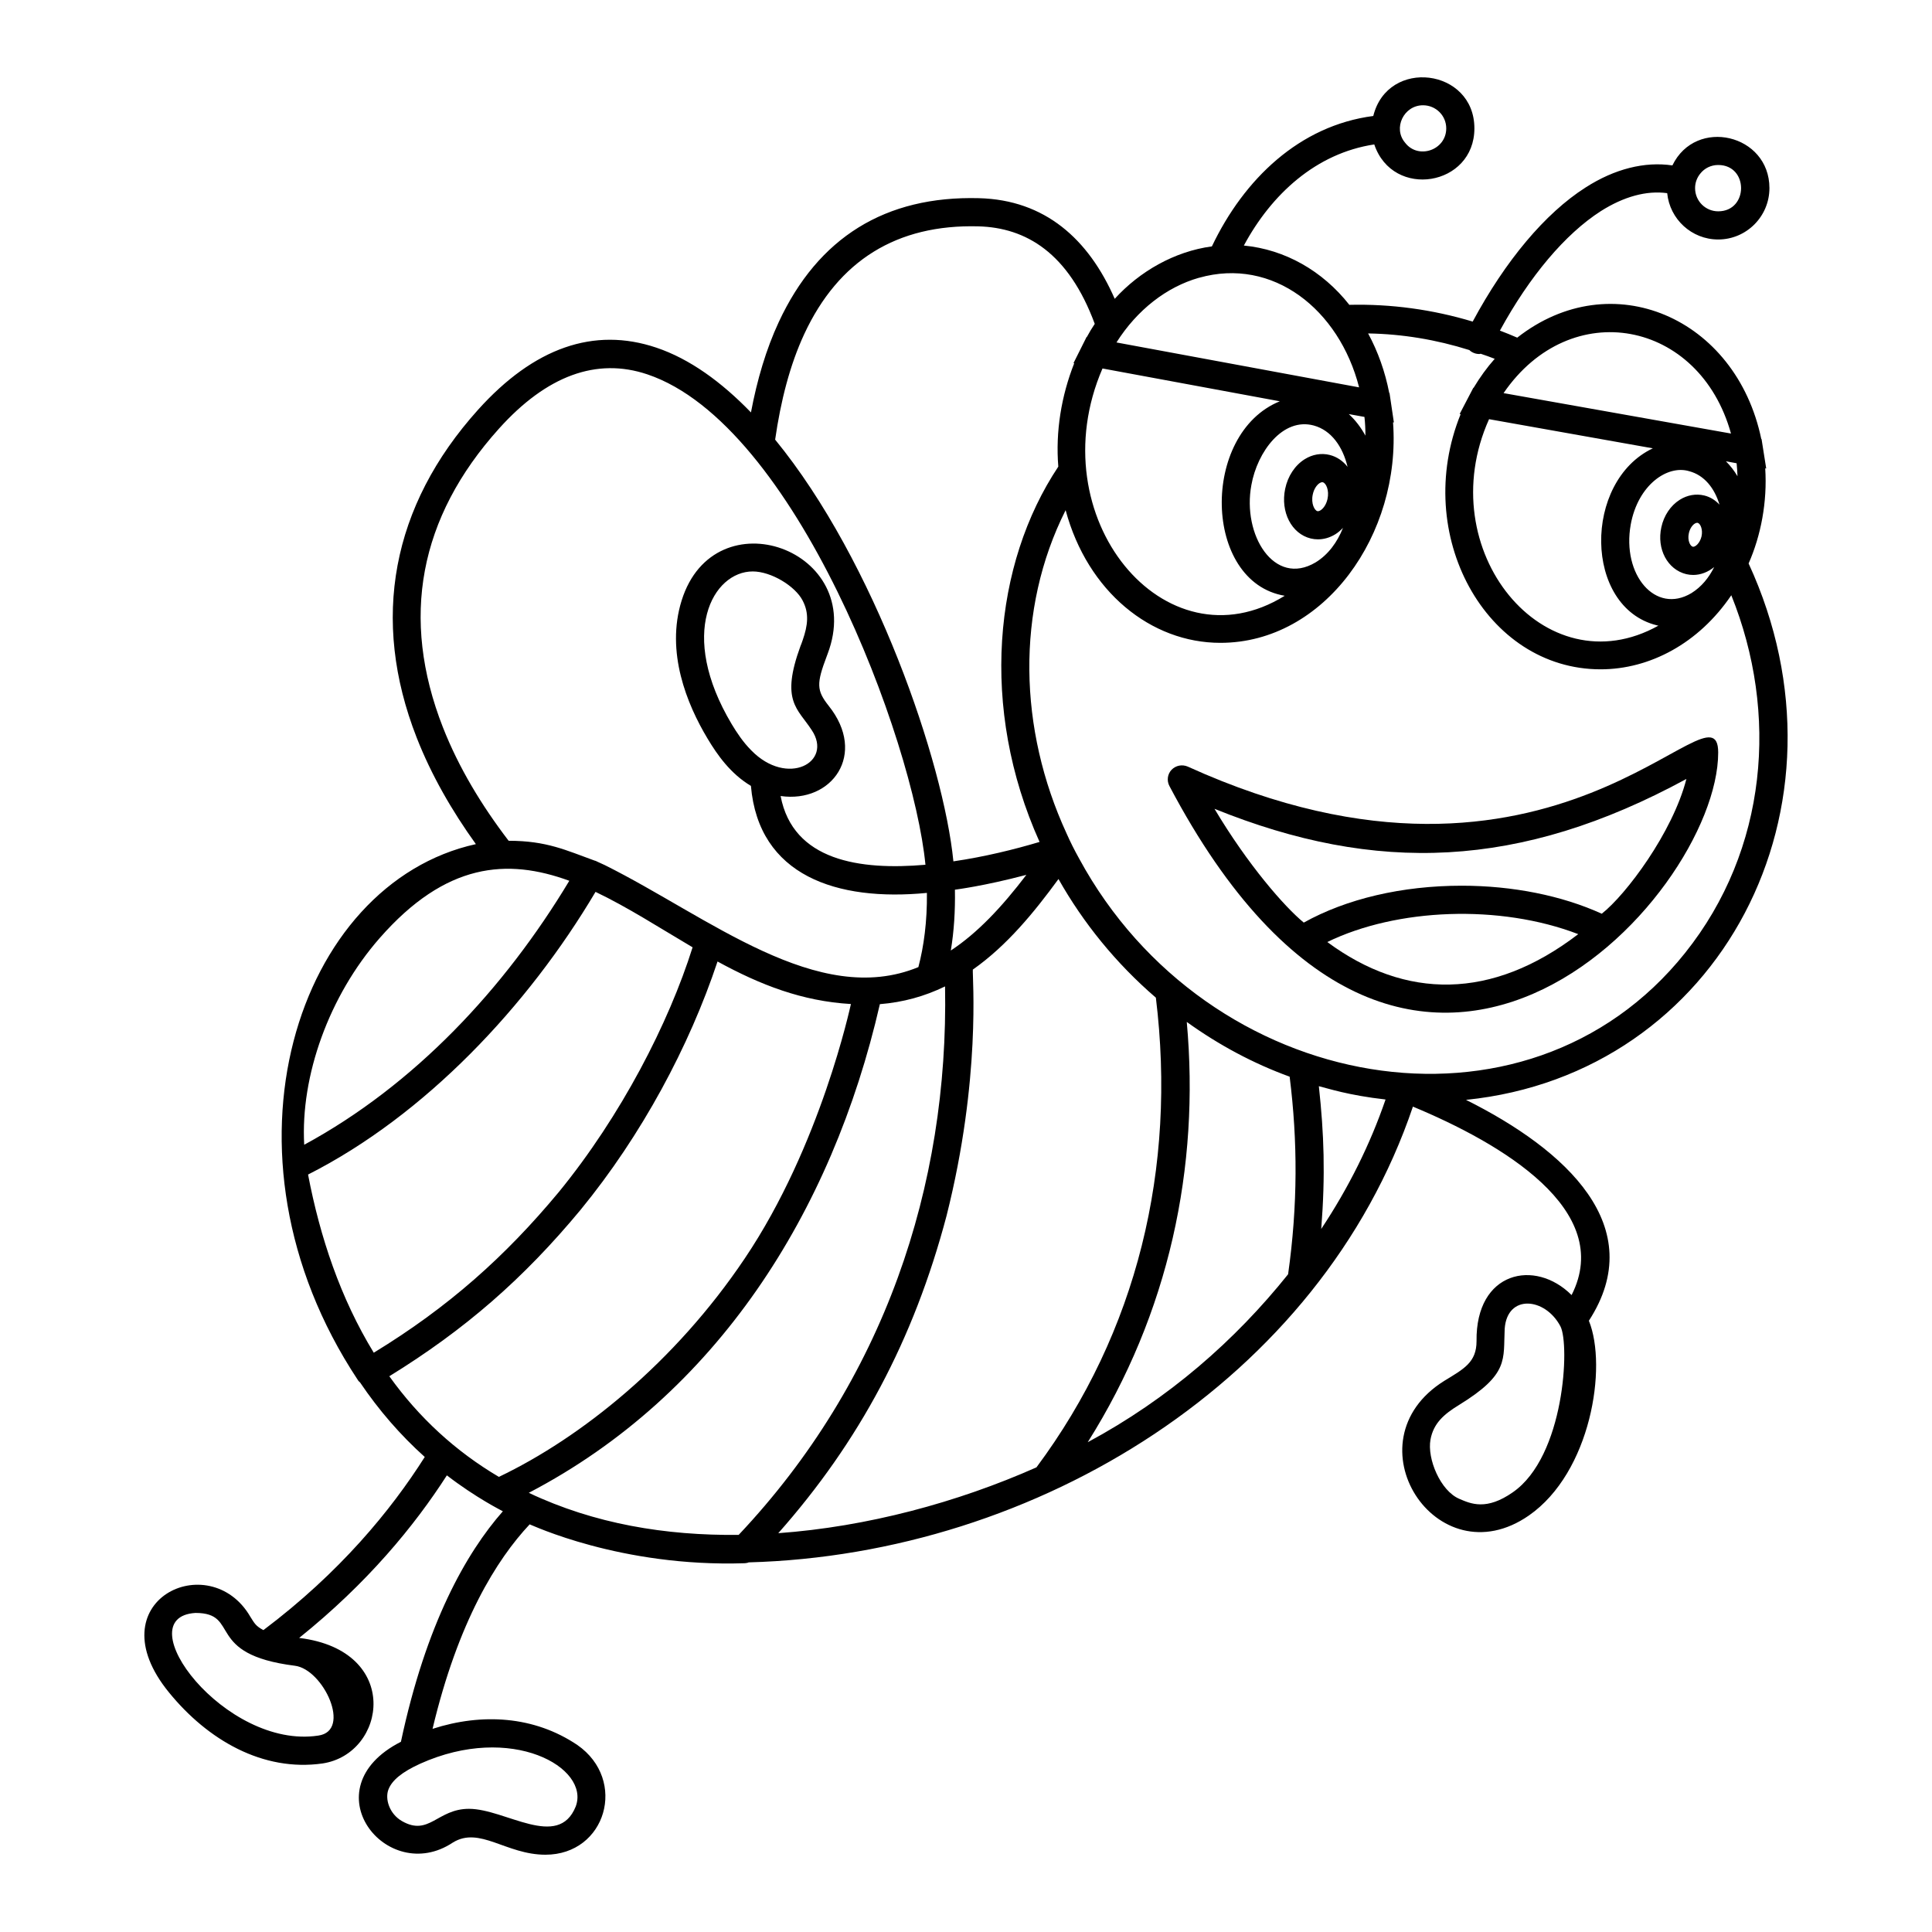 <?xml version="1.0" encoding="UTF-8"?>
<!-- Uploaded to: SVG Repo, www.svgrepo.com, Generator: SVG Repo Mixer Tools -->
<svg fill="#000000" width="800px" height="800px" version="1.1" viewBox="144 144 512 512" xmlns="http://www.w3.org/2000/svg">
 <g>
  <path d="m611.8 268.11 0.262 0.039c-0.082-0.52-1.305-8.258-1.23-7.801h-0.074c-6.668-32.145-39.664-46.5-64.676-26.867-1.531-0.672-3.023-1.27-4.59-1.867 7.91-14.48 17.316-25.602 26.719-31.648 6.121-3.883 12.129-5.523 17.613-4.777 0.672 6.867 6.457 12.277 13.508 12.277 7.5 0 13.586-6.117 13.586-13.621 0-14.281-19.496-18.875-25.715-6.008-7.316-1.082-15.301 0.895-23.027 5.859-10.711 6.828-21.234 19.406-29.895 35.527-10.672-3.211-21.645-4.703-32.691-4.441-7.113-9.02-17.027-14.66-27.953-15.711 7.32-13.617 19.141-24.465 34.559-26.797 4.945 14.641 26.535 11.062 26.535-4.254 0-15.918-22.973-18.773-26.797-3.285-19.562 2.551-34.277 16.734-42.77 34.559-9.922 1.324-19.195 6.664-25.75 13.895-6.957-15.883-18.5-26.211-35.969-26.672-24.828-0.652-42.637 10.402-53.074 32.848-3.336 7.172-5.723 15.266-7.359 23.93-7.816-8.078-16.223-14.188-25.078-17.168-16.52-5.559-32.422-0.016-47.254 16.473-22.914 25.477-28.531 55.523-16.25 86.887 3.883 9.91 9.316 19.359 15.684 28.215-47.234 10.367-71.176 81.676-31.352 141.9 0.215 0.375 0.273 0.426 0.648 0.742 5.004 7.41 10.734 14.004 17.156 19.766-8.965 14.156-22.496 30.629-42.758 45.883-2.051-1.082-2.375-1.828-3.445-3.508-10.801-18.676-41.395-4.215-21.57 20.039 10.281 12.625 24.883 21.059 40.68 18.809 16.965-2.562 21.066-29.879-6.082-33.254-0.043 0-0.078-0.008-0.113-0.012 18.07-14.504 30.562-29.711 39.148-43.082 7.758 5.973 14.445 9.285 14.836 9.52-9.742 11.082-20.344 29.785-27.012 61.082-24.34 12.406-3.781 38.359 13.738 26.719 7.121-4.422 14.105 3.211 24.555 3.211 16.062 0 21.82-19.77 8.473-29.07-11.438-7.715-25.312-8.52-38.363-4.293-0.008 0-0.016 0.004-0.023 0.008 6.773-28.473 16.965-44.844 25.738-54.195 0.383 0.074 24.055 11.391 56.984 10.301 0.168 0 0.887-0.105 0.969-0.188 0.031-0.008 0.059-0.027 0.09-0.035 76.559-2.094 151.56-48.449 176.03-120.78 23.398 9.73 53.508 27.391 42.047 49.941-9.691-9.688-25.426-6.32-25.188 12.207 0 5.637-3.379 7.363-8.547 10.523-25.73 16.051-2.086 52.715 22.43 35.676 16.406-11.414 20.84-39.375 15.898-51.578-0.004-0.008-0.008-0.016-0.012-0.023 16.156-24.902-5.988-45.277-32.559-58.535 67.445-6.879 104.59-77.754 74.891-142.15 3.258-7.394 4.981-16.312 4.402-25.219zm-17.203-78.109c1.082-1.383 2.801-2.277 4.738-2.277 8.113 0 8.07 12.277 0 12.277-3.32 0-6.121-2.68-6.121-6.156 0-1.457 0.523-2.801 1.383-3.844zm-73.484-18.102c3.394 0 6.156 2.723 6.156 6.121 0 5.777-7.445 8.324-10.898 3.805-3.285-3.84-0.367-9.926 4.742-9.926zm-292.77 432.05c-24.703 3.754-51.023-31.359-32.543-32.504 12.086 0 2.227 10.969 26.348 13.996 7.57 0.945 15.148 17.273 6.195 18.508zm68.223 18.809c-4.656 11.543-18.625 0.598-28.289 0.598-8.406 0-10.555 7.379-17.766 3.246-3.359-1.941-4.555-5.934-3.547-8.434 0.969-2.426 3.621-4.59 8.359-6.754 24.23-10.91 45.141 1.055 41.242 11.344zm248.36-83.297c-7.016 4.914-11.133 3.066-14.18 1.754-5.039-2.125-8.582-10.672-7.652-15.711 0.785-4.254 3.473-6.68 7.574-9.18 13.352-8.211 11.684-12.023 12.09-20.191 0.668-9.246 10.73-8.324 14.777-0.633 2.504 4.852 1.109 34.449-12.609 43.961zm59.523-269.26c-0.859-1.457-1.902-2.801-3.062-3.957l2.836 0.523c0.113 1.156 0.188 2.277 0.227 3.434zm-1.719-11.309-60.27-10.711c17.754-25.926 51.93-19.395 60.27 10.711zm-13.582 17.559c-2.43 1.531-4.211 4.191-4.875 7.281-1.266 5.754 1.621 11.207 6.609 12.426 0.613 0.141 1.23 0.211 1.836 0.211 2.012 0 3.938-0.773 5.555-2.09-1.383 2.801-3.363 5.25-6.027 6.902-9.504 5.703-18.48-4.805-16.086-18.176 1.926-10.555 9.766-15.852 15.449-14.145 4.066 1.055 6.766 4.527 8.074 8.871-1.098-1.164-2.449-2.043-4.039-2.422-2.191-0.531-4.496-0.121-6.496 1.141zm5.769 9.727c-0.453 1.852-1.723 2.848-2.312 2.711-0.691-0.168-1.461-1.672-1.043-3.57 0.289-1.34 0.996-2.199 1.562-2.555 0.234-0.145 0.445-0.219 0.633-0.219 0.055 0 0.105 0.004 0.152 0.016 0.699 0.172 1.43 1.762 1.008 3.617zm-12.898-23.367c-18.508 8.754-18.363 42.117 1.082 46.91 0.148 0.035 0.262 0.074 0.41 0.074-30.203 16.867-60.457-20.051-44.895-54.707zm-76.168-3.359c-1.195-2.199-2.688-4.141-4.402-5.711l4.144 0.746c0.184 1.645 0.258 3.289 0.258 4.965zm-44.148-41.832h0.039c19.578-5.555 37.168 8.398 42.434 29.035-52.625-9.742-62.543-11.578-64.047-11.855 0.055 0.008 0.059 0.012-0.043-0.008-0.066-0.012-0.117-0.023-0.148-0.027h0.016c-0.023-0.004-0.039-0.008-0.066-0.012 0 0-0.004 0 0 0h-0.012c5.481-8.664 13.32-14.707 21.828-17.133zm28.047 48.082c-2.586 1.625-4.469 4.484-5.168 7.84-1.281 6.141 1.688 11.918 6.766 13.16 0.633 0.156 1.277 0.23 1.922 0.23 1.578 0 3.168-0.457 4.606-1.348 0.746-0.461 1.41-1.047 2.031-1.695-1.508 3.789-3.898 7.094-7.262 9.152-10.973 6.527-19.477-7.289-17.02-20.488 1.57-8.852 8.355-18 16.531-15.789 4.676 1.277 7.688 5.621 8.961 10.953-1.195-1.539-2.809-2.668-4.734-3.152-2.227-0.555-4.578-0.152-6.633 1.137zm6.043 10.574c-0.359 1.566-1.188 2.559-1.844 2.961-0.324 0.199-0.605 0.27-0.836 0.219-0.719-0.176-1.73-1.973-1.223-4.387 0.332-1.605 1.164-2.625 1.828-3.043 0.254-0.16 0.484-0.238 0.684-0.238 0.055 0 0.109 0.004 0.16 0.02 0.84 0.211 1.762 2.102 1.23 4.469zm-12.633-25.93c-21.062 8.57-20.371 47.922 1.305 51.539-31.758 19.695-65.309-20.887-48.293-60.234zm-126.02-17.832c9.07-19.496 24.531-29.094 46.117-28.531 12.676 0.336 23.91 7.043 30.863 25.844-0.746 1.117-1.453 2.273-2.086 3.465h-0.074c-0.23 0.461-3.688 7.375-3.473 6.941l0.188 0.035c-3.41 8.641-4.969 18.062-4.215 27.395-17.152 25.73-20.918 63.988-4.965 99.457-6.606 1.977-14.625 3.953-22.836 5.148-2.586-26.125-20.828-79.523-47.238-111.76 1.477-10.285 3.922-19.828 7.719-27.992zm58.852 143.34c-6.523 8.559-12.949 15.387-20.016 20.043 0.84-5.059 1.191-10.504 1.086-16.117 0.383-0.07 7.519-0.926 18.887-3.922h0.039l0.004-0.004zm-154.61-39.086c-11.344-28.965-6.348-55.602 14.848-79.172 12.648-14.066 25.883-18.91 39.324-14.387 39.219 13.191 70.508 96.938 73.699 129.96-17.398 1.523-35.121-1.055-38.383-18.215 13.582 1.957 23.023-11.066 12.727-23.922-3.207-4.055-3.262-5.844-0.484-13.176l0.223-0.598c10.418-27.566-29.977-42.078-38.699-14.105-4.254 13.621 1.379 27.43 6.867 36.574 2.539 4.254 6.082 9.328 11.496 12.539 2.043 23.828 22.766 30.68 46.641 28.363 0.082 7.625-0.832 14.246-2.262 19.664h-0.004c-26.66 10.984-55.57-13.316-83.062-27.016-0.672-0.316-1.785-0.82-1.801-0.824-0.078-0.039-0.816-0.41-0.895-0.371-7.641-2.758-12.727-5.269-22.824-5.269-7.168-9.359-13.262-19.465-17.41-30.051zm97.738 0.723c5.703 8.551-6.496 15.125-16.012 5.375-2.164-2.164-3.844-4.703-5.188-6.941-14.359-24.043-4.981-40.488 5.562-40.488 4.926 0 11.27 3.918 13.211 7.688 1.793 3.394 1.379 6.606 0.039 10.488-0.375 1.121-0.348 0.953-0.598 1.605-5.348 14.613-0.723 16.539 2.984 22.273zm-114.49 55.098c17.527-20 33.812-21.188 50.242-15.172-17.168 28.57-41 54.098-70.254 69.957-1.016-18.23 6.57-39.453 20.012-54.785zm-18.992 62.68c31.012-15.703 58.25-44.645 76.184-74.914 8.547 4.082 16.898 9.488 25.723 14.691-6.316 20.082-18.941 44.645-35.453 64.855-14.215 17.109-29.281 30.527-49.039 42.582-8.836-14.449-14.246-30.641-17.414-47.215zm50.57 80.121c-11.465-6.773-21.156-15.668-29.035-26.668 19.988-12.324 35.484-25.777 50.668-44.082 16.25-19.828 28.852-43.418 36.312-65.832 11.422 6.246 22.453 10.512 35.352 11.27-0.117 0.379-7.961 37.48-28.148 67.441-18.496 27.535-43.332 47.453-65.148 57.871zm63.547 15.371c-19.402 0.207-38.215-2.91-55.609-11.141 0.023-0.012 0.047-0.023 0.066-0.047 49.582-25.91 80.266-74.094 92.961-129.46 6.121-0.488 11.832-2.055 17.277-4.703 0.98 52.996-16.211 104.55-54.695 145.35zm10.492-0.449c21.426-24.188 35.891-51.203 44.586-84.066 9.207-36.469 6.824-63.305 6.977-65.293 9.051-6.363 16.262-15.195 22.699-24.004 6.559 11.625 15.238 22.352 25.809 31.445 5.531 45.152-4.961 88.637-31.648 124.47-20.984 9.312-44.859 15.738-68.422 17.445zm135.11-68.617c-14.035 17.535-31.676 33-53.098 44.508 21.559-34.191 29.738-72.922 26.246-111.38 8.543 6.152 17.715 11.039 27.262 14.508 2.141 17.059 2.168 34.066-0.41 52.363zm8.785-12.016c1.117-14.359 0.742-25.188-0.633-37.828 2.379 0.578 7.777 2.41 17.676 3.527-4.051 11.828-9.773 23.352-17.043 34.301zm96.43-73.148c-42.051 52.691-126.62 37.68-160.59-25.004-1.23-2.199-2.352-4.441-3.359-6.715-12.652-27.504-13.508-59.188-0.223-85.609 5.82 21.59 22.598 35.156 41.016 35.156 27.656 0 47.934-28.859 45.754-58.441l0.223 0.035c-0.074-0.492-1.227-8.281-1.156-7.801h-0.074c-1.082-5.598-2.984-10.973-5.598-15.789 9.066 0.148 18.062 1.645 26.832 4.406l0.039 0.039c0.223 0.223 0.523 0.449 0.859 0.598 0.523 0.262 1.121 0.41 1.68 0.41 0.148 0 0.262 0 0.41-0.074 1.23 0.41 2.5 0.859 3.731 1.344-2.051 2.312-3.918 4.891-5.598 7.688h-0.074c-0.195 0.375-3.852 7.383-3.621 6.941l0.262 0.039c-12.957 31.914 6.633 67.621 37.094 67.621 13.039 0 25.996-6.879 34.633-19.629 12.582 31.203 9.641 67.41-12.242 94.785z"/>
  <path d="m458.76 347.15c-1.492-0.633-3.172-0.301-4.293 0.859-1.082 1.156-1.305 2.875-0.559 4.293 63.148 119.75 145.43 30.012 145.43-8.883 0-20.758-43.012 48.051-140.58 3.731zm36.984 46.496c18.43-8.969 45.699-10.082 66.504-2.09-22.871 17.527-45.781 17.395-66.504 2.09zm72.734-7.5c-10.562-4.812-23.625-7.426-37.094-7.426-15.824 0-30.562 3.473-41.871 9.777-5.074-4.164-14.789-15.262-23.66-30.156 42.777 17.305 80.98 16.039 125.06-7.91-3.629 14.184-16.043 30.723-22.434 35.715z"/>
 </g>
</svg>